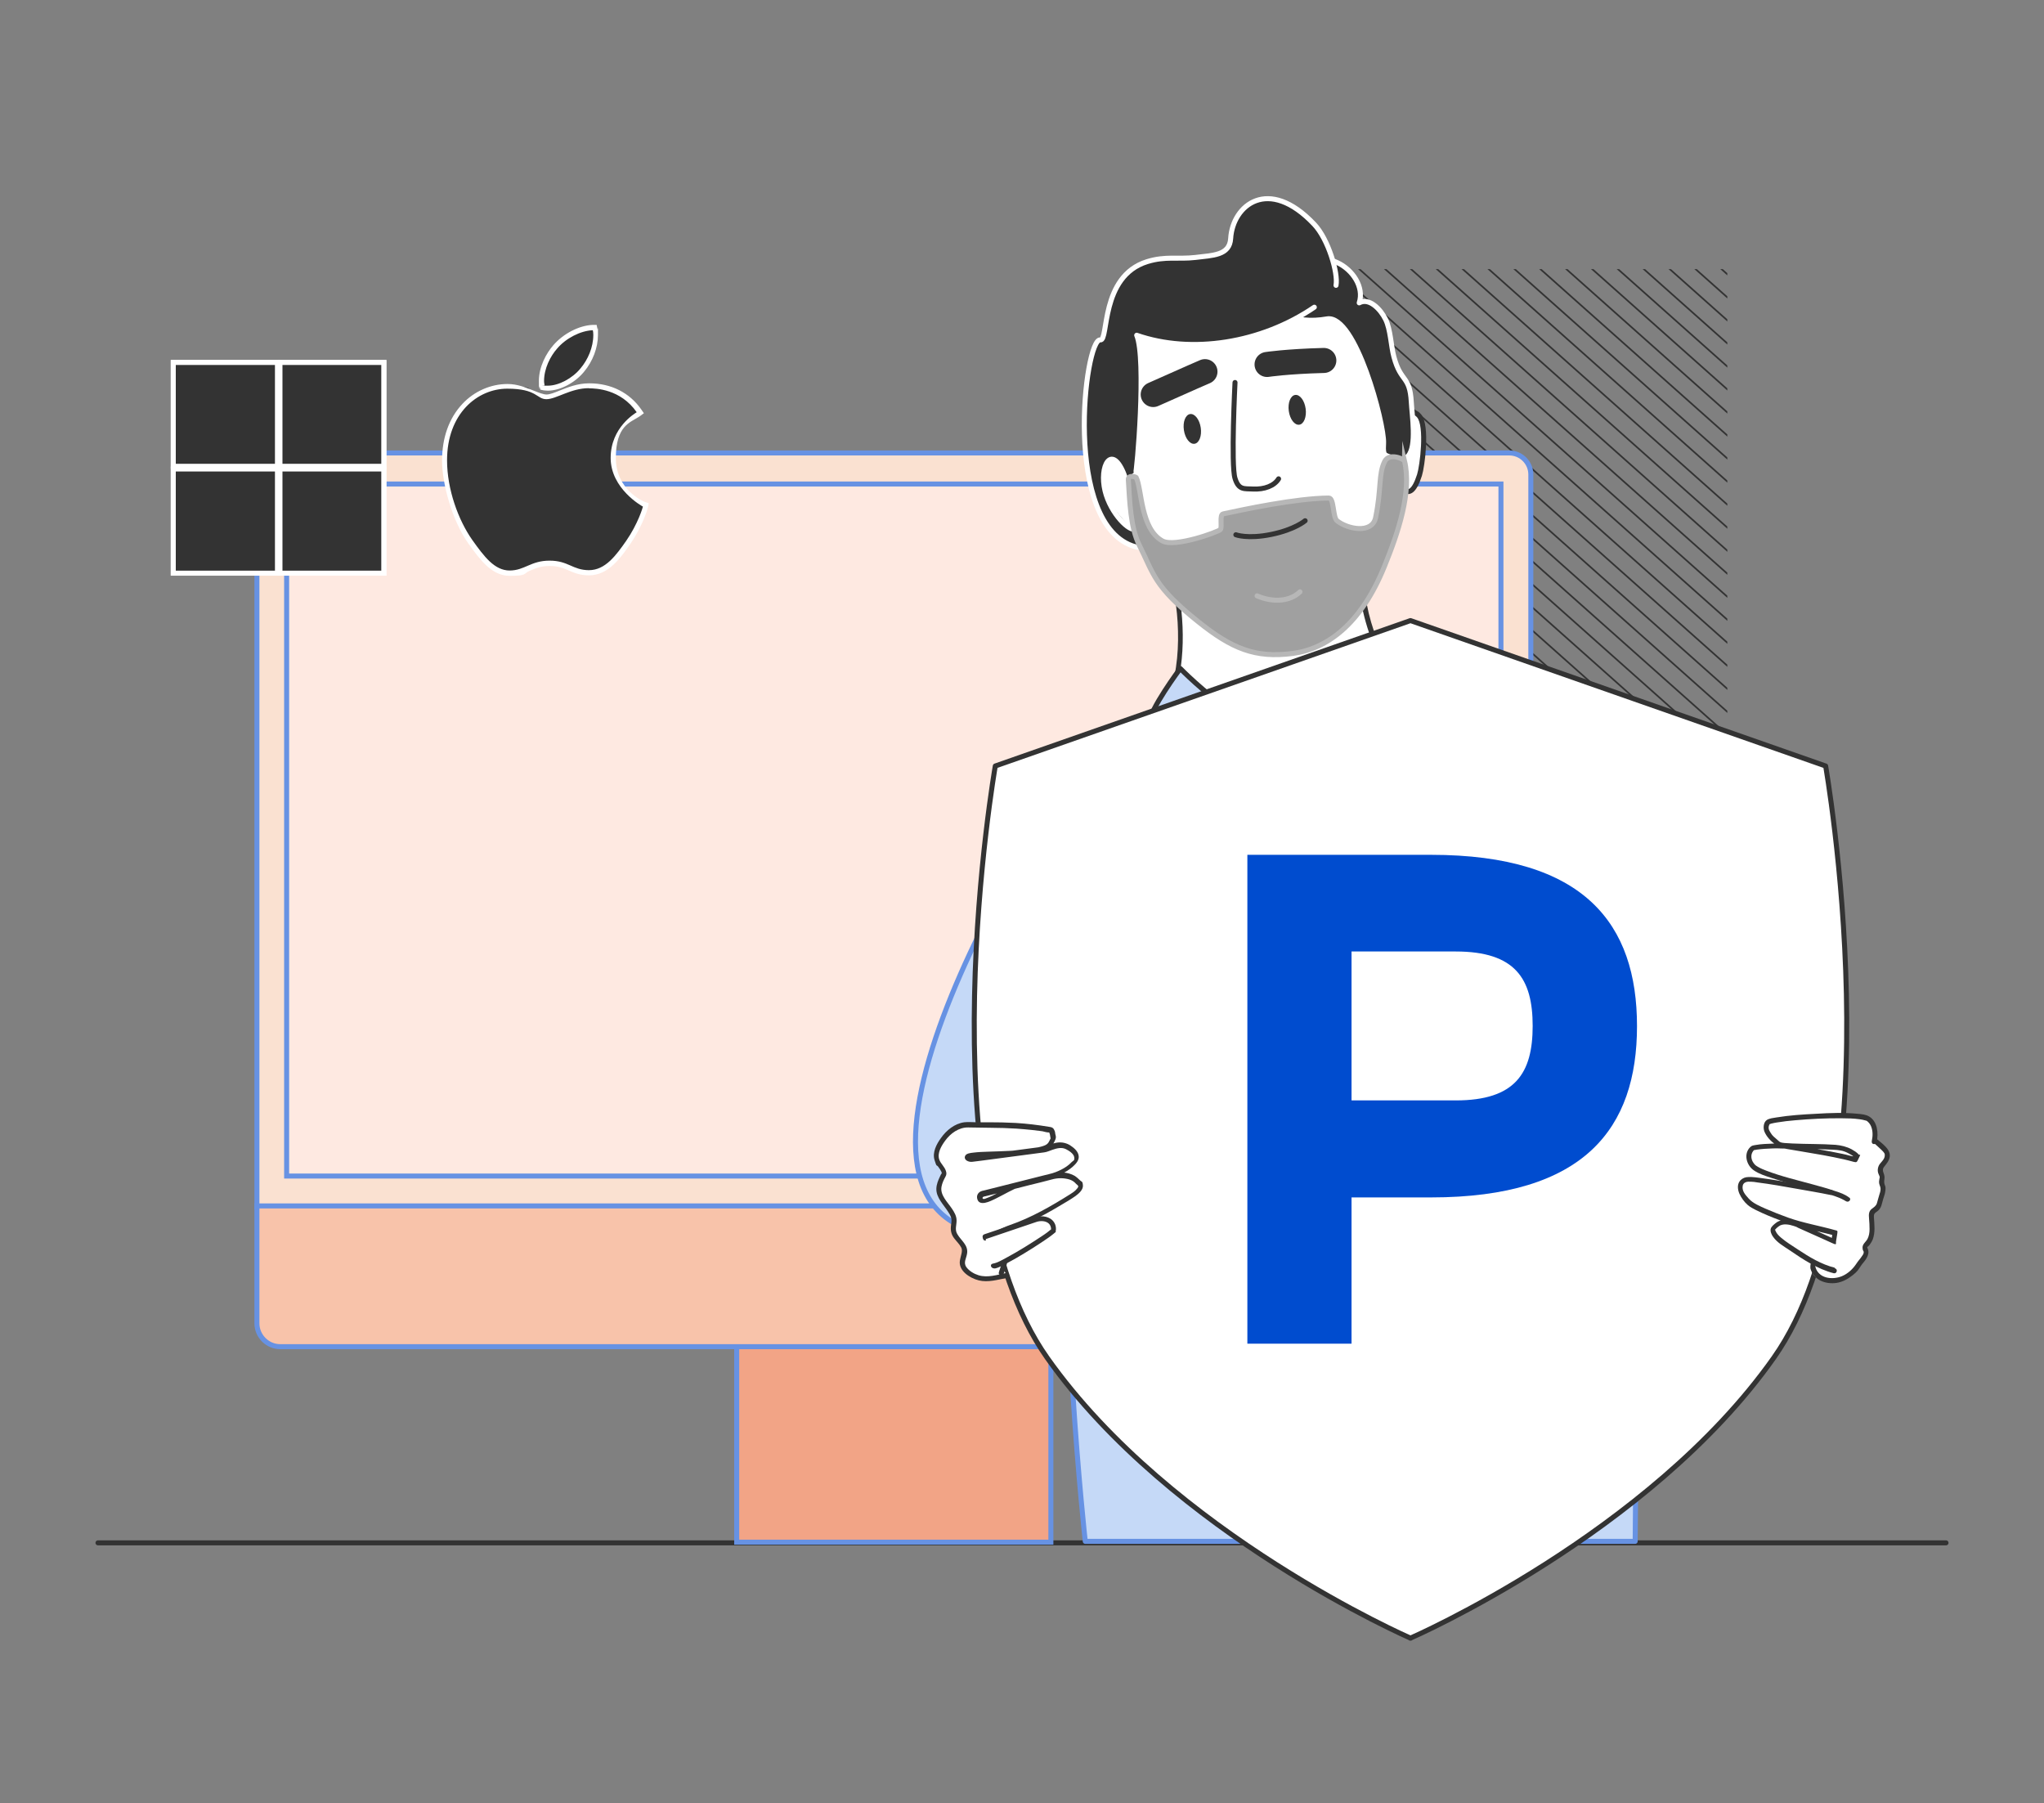 <?xml version="1.0" encoding="UTF-8"?>
<svg id="Layer_1" xmlns="http://www.w3.org/2000/svg" xmlns:xlink="http://www.w3.org/1999/xlink" version="1.1" viewBox="0 0 1224.4 1080">
  <rect x="0" y="0" width="1224.4" height="1080" fill="#808080" stroke="none"/>
  <!-- Generator: Adobe Illustrator 29.6.1, SVG Export Plug-In . SVG Version: 2.1.1 Build 9)  -->
  <defs>
    <style>
      .st0, .st1, .st2, .st3, .st4, .st5 {
        fill: none;
      }

      .st1 {
        stroke: #4d4d4d;
      }

      .st1, .st6, .st7, .st8, .st9, .st10, .st2, .st11, .st12, .st13, .st14, .st5, .st15, .st16, .st17 {
        stroke-width: 3px;
      }

      .st1, .st8, .st10, .st2, .st3, .st12, .st14, .st5, .st16, .st17 {
        stroke-linecap: round;
        stroke-linejoin: round;
      }

      .st6, .st7, .st9, .st4, .st11, .st13, .st15 {
        stroke-miterlimit: 10;
      }

      .st6, .st10, .st2, .st3, .st4, .st12, .st14, .st16 {
        stroke: #333;
      }

      .st6, .st18, .st16 {
        fill: #fff;
      }

      .st7 {
        fill: #f2a486;
      }

      .st7, .st9, .st11, .st13, .st17 {
        stroke: #6792e3;
      }

      .st8 {
        stroke: #fff;
      }

      .st8, .st19 {
        fill: #333;
      }

      .st9 {
        fill: #fee9e1;
      }

      .st10 {
        fill: #004ed8;
      }

      .st3 {
        stroke-width: 15px;
      }

      .st11 {
        fill: #f8c3aa;
      }

      .st12, .st17 {
        fill: #c5d9f7;
      }

      .st13 {
        fill: #fae1d1;
      }

      .st14 {
        fill: #cbd9f3;
      }

      .st5, .st15 {
        stroke: #b7b7b7;
      }

      .st20 {
        fill: #004ccf;
      }

      .st15 {
        fill: #a0a0a0;
      }

      .st21 {
        clip-path: url(#clippath);
      }
    </style>
    <clipPath id="clippath">
      <rect class="st0" x="572.5" y="344.9" width="646" height="278.5" transform="translate(1379.6 -411.3) rotate(90)"/>
    </clipPath>
  </defs>
  <line class="st12" x1="1165.7" y1="924.1" x2="58.7" y2="924.1"/>
  <g class="st21">
    <g>
      <line class="st4" x1="123" y1="-785.2" x2="2674.5" y2="1486.1"/>
      <line class="st4" x1="129.8" y1="-765.4" x2="2681.2" y2="1505.9"/>
      <line class="st4" x1="136.5" y1="-745.6" x2="2688" y2="1525.7"/>
      <line class="st4" x1="143.2" y1="-725.8" x2="2694.7" y2="1545.5"/>
      <line class="st4" x1="150" y1="-706" x2="2701.5" y2="1565.3"/>
      <line class="st4" x1="156.7" y1="-686.3" x2="2708.2" y2="1585.1"/>
      <line class="st4" x1="163.5" y1="-666.5" x2="2714.9" y2="1604.9"/>
      <line class="st4" x1="170.2" y1="-646.7" x2="2721.7" y2="1624.7"/>
      <line class="st4" x1="176.9" y1="-626.9" x2="2728.4" y2="1644.4"/>
      <line class="st4" x1="183.7" y1="-607.1" x2="2735.1" y2="1664.2"/>
      <line class="st4" x1="190.4" y1="-587.3" x2="2741.9" y2="1684"/>
      <line class="st4" x1="197.1" y1="-567.5" x2="2748.6" y2="1703.8"/>
      <line class="st4" x1="203.9" y1="-547.7" x2="2755.3" y2="1723.6"/>
      <line class="st4" x1="210.6" y1="-527.9" x2="2762.1" y2="1743.4"/>
      <line class="st4" x1="217.3" y1="-508.1" x2="2768.8" y2="1763.2"/>
      <line class="st4" x1="224.1" y1="-488.4" x2="2775.5" y2="1783"/>
      <line class="st4" x1="230.8" y1="-468.6" x2="2782.3" y2="1802.8"/>
      <line class="st4" x1="237.5" y1="-448.8" x2="2789" y2="1822.5"/>
      <line class="st4" x1="244.3" y1="-429" x2="2795.7" y2="1842.3"/>
      <line class="st4" x1="251" y1="-409.2" x2="2802.5" y2="1862.1"/>
      <line class="st4" x1="257.7" y1="-389.4" x2="2809.2" y2="1881.9"/>
      <line class="st4" x1="264.5" y1="-369.6" x2="2816" y2="1901.7"/>
      <line class="st4" x1="271.2" y1="-349.8" x2="2822.7" y2="1921.5"/>
      <line class="st4" x1="278" y1="-330" x2="2829.4" y2="1941.3"/>
      <line class="st4" x1="284.7" y1="-310.2" x2="2836.2" y2="1961.1"/>
      <line class="st4" x1="291.4" y1="-290.5" x2="2842.9" y2="1980.9"/>
      <line class="st4" x1="298.2" y1="-270.7" x2="2849.6" y2="2000.7"/>
      <line class="st4" x1="304.9" y1="-250.9" x2="2856.4" y2="2020.4"/>
      <line class="st4" x1="311.6" y1="-231.1" x2="2863.1" y2="2040.2"/>
      <line class="st4" x1="318.4" y1="-211.3" x2="2869.8" y2="2060"/>
      <line class="st4" x1="325.1" y1="-191.5" x2="2876.6" y2="2079.8"/>
      <line class="st4" x1="331.8" y1="-171.7" x2="2883.3" y2="2099.6"/>
      <line class="st4" x1="338.6" y1="-151.9" x2="2890" y2="2119.4"/>
      <line class="st4" x1="345.3" y1="-132.1" x2="2896.8" y2="2139.2"/>
      <line class="st4" x1="352" y1="-112.4" x2="2903.5" y2="2159"/>
      <line class="st4" x1="358.8" y1="-92.6" x2="2910.2" y2="2178.8"/>
      <line class="st4" x1="365.5" y1="-72.8" x2="2917" y2="2198.6"/>
      <line class="st4" x1="372.2" y1="-53" x2="2923.7" y2="2218.3"/>
      <line class="st4" x1="379" y1="-33.2" x2="2930.5" y2="2238.1"/>
      <line class="st4" x1="385.7" y1="-13.4" x2="2937.2" y2="2257.9"/>
      <line class="st4" x1="392.5" y1="6.4" x2="2943.9" y2="2277.7"/>
      <line class="st4" x1="399.2" y1="26.2" x2="2950.7" y2="2297.5"/>
      <line class="st4" x1="405.9" y1="46" x2="2957.4" y2="2317.3"/>
      <line class="st4" x1="412.7" y1="65.8" x2="2964.1" y2="2337.1"/>
      <line class="st4" x1="419.4" y1="85.5" x2="2970.9" y2="2356.9"/>
      <line class="st4" x1="426.1" y1="105.3" x2="2977.6" y2="2376.7"/>
      <line class="st4" x1="432.9" y1="125.1" x2="2984.3" y2="2396.4"/>
      <line class="st4" x1="439.6" y1="144.9" x2="2991.1" y2="2416.2"/>
      <line class="st4" x1="446.3" y1="164.7" x2="2997.8" y2="2436"/>
      <line class="st4" x1="453.1" y1="184.5" x2="3004.5" y2="2455.8"/>
      <line class="st4" x1="459.8" y1="204.3" x2="3011.3" y2="2475.6"/>
      <line class="st4" x1="466.5" y1="224.1" x2="3018" y2="2495.4"/>
      <line class="st4" x1="473.3" y1="243.9" x2="3024.7" y2="2515.2"/>
      <line class="st4" x1="480" y1="263.7" x2="3031.5" y2="2535"/>
      <line class="st4" x1="486.7" y1="283.4" x2="3038.2" y2="2554.8"/>
      <line class="st4" x1="493.5" y1="303.2" x2="3045" y2="2574.6"/>
      <line class="st4" x1="500.2" y1="323" x2="3051.7" y2="2594.3"/>
      <line class="st4" x1="-359.9" y1="-414.9" x2="2191.6" y2="1856.4"/>
      <line class="st4" x1="-353.1" y1="-395.1" x2="2198.3" y2="1876.2"/>
      <line class="st4" x1="-346.4" y1="-375.3" x2="2205.1" y2="1896"/>
      <line class="st4" x1="-339.7" y1="-355.5" x2="2211.8" y2="1915.8"/>
      <line class="st4" x1="-332.9" y1="-335.7" x2="2218.5" y2="1935.6"/>
      <line class="st4" x1="-326.2" y1="-316" x2="2225.3" y2="1955.4"/>
      <line class="st4" x1="-319.5" y1="-296.2" x2="2232" y2="1975.2"/>
      <line class="st4" x1="-312.7" y1="-276.4" x2="2238.7" y2="1994.9"/>
      <line class="st4" x1="-306" y1="-256.6" x2="2245.5" y2="2014.7"/>
      <line class="st4" x1="-299.3" y1="-236.8" x2="2252.2" y2="2034.5"/>
      <line class="st4" x1="-292.5" y1="-217" x2="2258.9" y2="2054.3"/>
      <line class="st4" x1="-285.8" y1="-197.2" x2="2265.7" y2="2074.1"/>
      <line class="st4" x1="-279.1" y1="-177.4" x2="2272.4" y2="2093.9"/>
      <line class="st4" x1="-272.3" y1="-157.6" x2="2279.2" y2="2113.7"/>
      <line class="st4" x1="-265.6" y1="-137.8" x2="2285.9" y2="2133.5"/>
      <line class="st4" x1="-258.8" y1="-118.1" x2="2292.6" y2="2153.3"/>
      <line class="st4" x1="-252.1" y1="-98.3" x2="2299.4" y2="2173.1"/>
      <line class="st4" x1="-245.4" y1="-78.5" x2="2306.1" y2="2192.8"/>
      <line class="st4" x1="-238.6" y1="-58.7" x2="2312.8" y2="2212.6"/>
      <line class="st4" x1="-231.9" y1="-38.9" x2="2319.6" y2="2232.4"/>
      <line class="st4" x1="-225.2" y1="-19.1" x2="2326.3" y2="2252.2"/>
      <line class="st4" x1="-218.4" y1=".7" x2="2333" y2="2272"/>
      <line class="st4" x1="-211.7" y1="20.5" x2="2339.8" y2="2291.8"/>
      <line class="st4" x1="-205" y1="40.3" x2="2346.5" y2="2311.6"/>
      <line class="st4" x1="-198.2" y1="60" x2="2353.2" y2="2331.4"/>
      <line class="st4" x1="-191.5" y1="79.8" x2="2360" y2="2351.2"/>
      <line class="st4" x1="-184.8" y1="99.6" x2="2366.7" y2="2371"/>
      <line class="st4" x1="-178" y1="119.4" x2="2373.4" y2="2390.7"/>
      <line class="st4" x1="-171.3" y1="139.2" x2="2380.2" y2="2410.5"/>
      <line class="st4" x1="-164.6" y1="159" x2="2386.9" y2="2430.3"/>
      <line class="st4" x1="-157.8" y1="178.8" x2="2393.7" y2="2450.1"/>
      <line class="st4" x1="-151.1" y1="198.6" x2="2400.4" y2="2469.9"/>
      <line class="st4" x1="-144.3" y1="218.4" x2="2407.1" y2="2489.7"/>
      <line class="st4" x1="-137.6" y1="238.2" x2="2413.9" y2="2509.5"/>
      <line class="st4" x1="-130.9" y1="257.9" x2="2420.6" y2="2529.3"/>
      <line class="st4" x1="-124.1" y1="277.7" x2="2427.3" y2="2549.1"/>
      <line class="st4" x1="-117.4" y1="297.5" x2="2434.1" y2="2568.8"/>
      <line class="st4" x1="-110.7" y1="317.3" x2="2440.8" y2="2588.6"/>
      <line class="st4" x1="-103.9" y1="337.1" x2="2447.5" y2="2608.4"/>
      <line class="st4" x1="-97.2" y1="356.9" x2="2454.3" y2="2628.2"/>
      <line class="st4" x1="-90.5" y1="376.7" x2="2461" y2="2648"/>
      <line class="st4" x1="-83.7" y1="396.5" x2="2467.7" y2="2667.8"/>
      <line class="st4" x1="-77" y1="416.3" x2="2474.5" y2="2687.6"/>
      <line class="st4" x1="-70.3" y1="436.1" x2="2481.2" y2="2707.4"/>
      <line class="st4" x1="-63.5" y1="455.8" x2="2487.9" y2="2727.2"/>
      <line class="st4" x1="-56.8" y1="475.6" x2="2494.7" y2="2747"/>
      <line class="st4" x1="-50.1" y1="495.4" x2="2501.4" y2="2766.7"/>
      <line class="st4" x1="-43.3" y1="515.2" x2="2508.2" y2="2786.5"/>
      <line class="st4" x1="-36.6" y1="535" x2="2514.9" y2="2806.3"/>
      <line class="st4" x1="-29.8" y1="554.8" x2="2521.6" y2="2826.1"/>
      <line class="st4" x1="-23.1" y1="574.6" x2="2528.4" y2="2845.9"/>
      <line class="st4" x1="-16.4" y1="594.4" x2="2535.1" y2="2865.7"/>
      <line class="st4" x1="-9.6" y1="614.2" x2="2541.8" y2="2885.5"/>
      <line class="st4" x1="-2.9" y1="633.9" x2="2548.6" y2="2905.3"/>
      <line class="st4" x1="3.8" y1="653.7" x2="2555.3" y2="2925.1"/>
      <line class="st4" x1="10.6" y1="673.5" x2="2562" y2="2944.9"/>
      <line class="st4" x1="17.3" y1="693.3" x2="2568.8" y2="2964.6"/>
      <line class="st4" x1="507" y1="342.8" x2="3058.4" y2="2614.1"/>
    </g>
  </g>
  <g>
    <g>
      <path class="st13" d="M166.7,271.3h737.4c7.1,0,12.9,5.8,12.9,12.9v438.7H153.9v-438.7c0-7.1,5.8-12.9,12.9-12.9Z"/>
      <rect class="st7" x="441.3" y="796.7" width="188.2" height="127"/>
      <rect class="st9" x="171.7" y="289.9" width="727.4" height="414.5"/>
      <path class="st11" d="M154,722.3h763v70.3c0,7.7-6.3,14-14,14H167.9c-7.7,0-14-6.3-14-14v-70.3h0Z"/>
    </g>
    <g>
      <path class="st19" d="M305.3,343.3c-10.1,0-17-9.6-23.6-18.9-9.3-13.3-15.3-32.3-15.3-48.6,0-29.1,18.9-44.4,37.6-44.4s10.6,2,15,3.8c3.3,1.3,6.1,2.5,8.5,2.5s5.1-1.1,8.5-2.5c4.6-1.8,10.4-4.1,16.9-4.1,12.5,0,23.1,5.3,29.8,14.9l.8,1.2-1.1.9c0,0-.2.2-.5.3-5.4,3.6-14.6,11.7-14.6,26,0,20.5,18.1,27.7,18.3,27.7l1.2.4-.2,1.3c0,0-2.8,10.3-10.1,21-5.7,8.2-12.8,18.4-23.6,18.4s-8.3-1.4-11.5-2.8c-3.4-1.5-6.6-2.9-12.1-2.9s-9.3,1.6-12.8,3.1c-3.2,1.4-6.5,2.8-11.1,2.8ZM328.2,232.5c-1,0-1.9-.1-2.2-.2l-1-.2-.2-.9c0-.4-.3-1.6-.3-3,0-8.2,4.3-15.9,8.3-20.5,5.6-6.4,14.7-11.1,22.3-11.4h1.2s.3,1.2.3,1.2c.3,1.1.3,2.4.3,3.2,0,7.2-3,15.1-8,21-5,6.3-13.7,10.8-20.7,10.8Z"/>
      <path class="st18" d="M355.1,197.7c.2.8.3,1.9.3,2.9,0,7.4-3.2,14.8-7.7,20.1-4.8,5.9-13,10.3-19.5,10.3s-1.5-.1-2-.2c0-.4-.3-1.5-.3-2.6,0-7.5,3.8-14.9,7.9-19.5,5.2-6.1,13.9-10.6,21.2-10.9M352.8,232.6c4.1,0,18.9.4,28.6,14.3-.8.6-15.6,9-15.6,27.4s18.8,28.9,19.3,29.1c0,.5-3,10.4-9.9,20.4-6.2,8.9-12.6,17.7-22.4,17.7s-12.3-5.7-23.6-5.7-14.9,5.9-23.9,5.9-15.2-8.2-22.4-18.3c-8.3-11.8-15.1-30.2-15.1-47.7,0-28,18.2-42.9,36.1-42.9s17.5,6.3,23.4,6.3,14.6-6.6,25.4-6.6M357.4,194.6h-2.5c-8.1.4-17.4,5.2-23.4,12.1-4.2,4.8-8.7,12.9-8.7,21.5s.2,2.8.4,3.3l.5,1.9,1.9.4c.4,0,1.4.2,2.5.2,7.4,0,16.4-4.7,21.8-11.4,5.2-6.2,8.3-14.4,8.3-22s0-2.3-.3-3.6l-.5-2.4h0ZM352.8,229.6c-6.8,0-12.7,2.4-17.5,4.3-3.2,1.3-6,2.4-7.9,2.4s-4.9-1.2-7.9-2.4c-4.5-1.8-9.6-3.9-15.5-3.9-10,0-19.9,4.3-27,11.9-8,8.5-12.2,20.2-12.2,34s6.1,36,15.6,49.4c6.9,9.6,14,19.6,24.9,19.6s8.3-1.5,11.7-2.9c3.5-1.5,6.9-3,12.2-3s8.3,1.3,11.5,2.7c3.3,1.4,6.7,2.9,12.1,2.9,11.7,0,19-10.5,24.9-19,7-10.2,10.2-20.5,10.4-21.6l.5-2.6-2.4-.8c-.7-.3-17.3-7-17.3-26.3s8.7-21.3,13.9-24.7c.3-.2.5-.3.6-.4l2.3-1.7-1.6-2.3c-7-10-18-15.6-31-15.6h0Z"/>
    </g>
    <g>
      <g>
        <path class="st19" d="M167.7,343.3v-62.4h62.2v62.4h-62.2ZM103.8,343.3v-62.4h62.4v62.4h-62.4ZM167.7,279.3v-62.2h62.2v62.2h-62.2ZM103.8,279.3v-62.2h62.4v62.2h-62.4Z"/>
        <path class="st18" d="M228.4,218.6v59.2h-59.2v-59.2h59.2M164.7,218.6v59.2h-59.4v-59.2h59.4M228.4,282.4v59.4h-59.2v-59.4h59.2M164.7,282.4v59.4h-59.4v-59.4h59.4M231.4,215.6H102.3v129.2h129.2v-129.2h0Z"/>
      </g>
      <g>
        <rect class="st19" x="103.8" y="280.9" width="62.4" height="62.4"/>
        <path class="st18" d="M164.7,282.4v59.4h-59.4v-59.4h59.4M167.7,279.4h-65.4v65.4h65.4v-65.4h0Z"/>
      </g>
      <g>
        <rect class="st19" x="103.8" y="217.1" width="62.4" height="62.2"/>
        <path class="st18" d="M164.7,218.6v59.2h-59.4v-59.2h59.4M167.7,215.6h-65.4v65.2h65.4v-65.2h0Z"/>
      </g>
      <g>
        <rect class="st19" x="167.7" y="280.9" width="62.2" height="62.4"/>
        <path class="st18" d="M228.4,282.4v59.4h-59.2v-59.4h59.2M231.4,279.4h-65.2v65.4h65.2v-65.4h0Z"/>
      </g>
      <g>
        <rect class="st19" x="167.7" y="217.1" width="62.2" height="62.2"/>
        <path class="st18" d="M228.4,218.6v59.2h-59.2v-59.2h59.2M231.4,215.6h-65.2v65.2h65.2v-65.2h0Z"/>
      </g>
    </g>
  </g>
  <g>
    <g>
      <path class="st18" d="M660.9,486.5l31.9-55c16.4-17,16-55.3,11.8-76.7l111.7-15c-3.8,21.1,10.3,59.4,25,75.6l16.7,87.2-155.5,71-41.7-87.1Z"/>
      <path class="st19" d="M814.6,341.6c-.9,7.1-.6,19.3,5.6,37.7,5.1,15,12.4,28.7,19.7,36.9l16.4,85.6-153.1,69.9-40.7-85.1,31.4-54.2c9.5-10,12.9-26,14-37.8,1.2-12.3.6-26.4-1.6-38.5l108.1-14.5M818.3,338l-115.4,15.5c4.8,22.5,4.8,60.6-11.3,77l-32.4,55.9,42.7,89.2,157.9-72.1-17-88.8c-14.6-15.8-29.8-55.8-24.4-76.7h0Z"/>
    </g>
    <path class="st6" d="M837.2,287.2s-9.4,88.1-63.7,98.4c-61.5,11.6-89.1-60.3-89.1-60.3,0,0-29.8-26.3-30.5-47.5-.6-18.2,17.4-60.4,19.9-69.9,6.2-23.7,79.1-22.2,71.6-23.9l52.1-1.4s33.1,8.3,42.3,70.5c0,0,5.3-10.1,10.3-4,5,6.1,1.9,30.2.2,35.5-6.5,20.4-13,2.7-13,2.7Z"/>
    <ellipse class="st19" cx="714.3" cy="256.5" rx="5.1" ry="9" transform="translate(-30.4 110.1) rotate(-8.6)"/>
    <ellipse class="st19" cx="777.1" cy="245" rx="5.1" ry="9" transform="translate(-26.1 108.2) rotate(-7.8)"/>
    <path class="st3" d="M793,215.9c-22.4.6-34,2.4-34,2.4"/>
    <g>
      <path class="st8" d="M753.6,178.8c3,9.6,5.2,6.7,14.7,9.8,9.5,3.2,16.7,4.1,26.6,2.4,17.2-2.9,34.4,63,33.9,74.3,0,2.2-.4,4.4.4,6.4.7,2,9.9,3.7,12,3.1.9-.3,1.6-1,2.3-1.7,5.3-5.8,2.3-24.5,1.9-32.3-.9-16.2-6.2-11.4-10.4-27-1.8-6.6-2-16.4-5-22.5s-9.8-13.2-15.8-9.9c3.1-9.5-4-19.9-13.1-24.1-9.1-4.1-16.6-3.5-26.5-2.7-6.3.5-13.9-.7-19.2,2.6-5.3,3.4-9,10.3-6.7,16.1"/>
      <path class="st8" d="M800.3,170.9c1.4-7.2-4.6-27.7-13.1-36.6-27.4-29-48.8-11.4-50,8.5-.6,10.3-10.8,10.1-21.1,11.4-10.3,1.2-17.9-.9-28.9,2.5-28.4,8.8-22.9,47.6-28.1,46.9-9.3-1.3-23,111.6,21,123.9,10,2.8-.5-10.5-.5-10.5-4.3.7-16-11.6-18.2-25.7-2.3-14.6,5.7-25.6,12.9-4.6,1.9,5.6,1.3,1.4,5.8-2.5,1-.9,6.7-69.1.8-83.4,32.8,11.4,74.6,4.9,106.4-16.8"/>
    </g>
    <path class="st16" d="M739.8,229.1s-2.5,49.5,0,57.4c2.2,7.2,5.6,6.1,10.6,6.4,7.1.4,13-2,15.5-6.1"/>
    <path class="st15" d="M841.3,276.1c-.3-1.2-9.1-5.1-11.8.2-3.9,7.7-1.9,16.5-5.5,33.8-2.1,9.8-16.8,6.9-23.1,1.8-2.6-2.1-1.7-13.6-4.9-13.6-19.6.1-51.7,7-63.3,9.5-2.4.5-.4,8-1.7,9.4s-27.2,10.9-34.7,6.8c-13.2-7.3-12.2-30.9-15.7-38-.1-.3-4.9-1.9-4.7,1.4.8,12.7,1.3,28.7,6.5,39,8.8,17.5,8.6,24.6,35.4,46,20.1,16.1,34.1,21.9,56.5,19,20.5-2.7,40.9-17.5,54.9-51.9,8.4-20.6,16.6-44.8,12.1-63.6Z"/>
    <path class="st2" d="M740.3,320.3s7,2.7,21.2-.2c14.2-2.9,20.3-8.2,20.3-8.2"/>
    <path class="st5" d="M753,356.9c9.5,4.1,19.7,3.4,25.7-2.4"/>
    <path class="st3" d="M690.8,236.3c21.7-9.7,31-13.7,31-13.7"/>
  </g>
  <path class="st17" d="M975.9,535.7c2.1,30.1-11.4,117.9,0,190,10.6,66.8,4.4,70.4,3.6,197.5h-329.4s-16.8-151.5-9.8-265.9c3.8-62,16.5-139.5,16.5-139.5"/>
  <path class="st17" d="M664.4,730.6c-205.4,59.5-87.6-169-27.7-258,29.8-44.4,72.2-50.5,89-45.5,16.8,5,54.1,51.8,66,64.7,0,0,14.3-28,16.4-43.6,1.1-8.1,92.7-23.8,100.8-22.9,20.3,2.2,59.8,10.3,85.2,25.2,0,0,70.6,115.1,73.1,174.9,2.4,59.8,15.9,128-51.9,176.1-29,20.6-64.7,30.1-100.1,34.2-18.9,2.2-38.8,2.6-56.3-4.8-8.1-3.4-16.1-9.2-17.8-17.8-.8-4,0-8.2.9-12.1,11.8-52.1,55.6-95.5,107.8-106.8"/>
  <path class="st1" d="M768.7,416.3"/>
  <path class="st12" d="M688.6,432.9c.3,6.9,72.5,65.9,78,61.8,1.8-1.3,8.5-43.6,7.8-44.9-4.6-8.1-21.8-14.2-37.7-24.6-15.5-10.2-29.7-24.8-29.7-24.8,0,0-18.8,25.2-18.4,32.6Z"/>
  <path class="st12" d="M838.4,408.9c9.8,0,25.3,17,30.7,24.4l-36.3,60.1c-7.3-13.3-27-42.4-27-42.4,0,0,35.8-37.5,31.3-41.8"/>
  <path class="st1" d="M686.7,306.8"/>
  <path class="st14" d="M683.3,532.9"/>
  <g>
    <path class="st10" d="M708.2,638.7c-3.2-14.6-7-28.2-12-42.4-2.9,1.4-9.5,2.7-12.4,4.1-.6.3,8.4,30.3,11.2,42.6"/>
    <path class="st10" d="M683.1,606.8l17.1-5.3s-8-27.5-10.5-35.5c-.4-1.2-.8-2.4-1.6-3.3-2.3-2.4-10.6-.9-12.3,2s7.4,42.1,7.4,42.1Z"/>
    <path class="st2" d="M679.5,561.9c1.4-1.9,10.3-1.6,12.1-.1s2.7,3.8,3.5,6c4,10.9,8.1,21.8,12.1,32.7"/>
    <path class="st12" d="M776.9,624c0,26.5-3.6,64.8-6,89.6-9.5,6.9-40.6,19.9-40.6,19.9l-43.8-17.6s-4-69.9-5.1-91.9c4.4,0,22.8-.2,95.5,0Z"/>
  </g>
  <path class="st2" d="M792,481s5.6,166.6,3.2,218.6c-2.4,52-2.4,223.7-2.4,223.7"/>
  <g>
    <g>
      <path class="st16" d="M845,981.2s-143-62.2-217.7-167.9c-74.6-105.7-31.1-354.5-31.1-354.5l248.7-87.1,248.7,87.1c-.4-2.1,43.9,248.2-31.1,354.5-74.6,105.7-217.7,167.9-217.7,167.9Z"/>
      <path class="st20" d="M809.6,804.8h-62.4v-292.8h110c92.2,0,123.4,41.6,123.4,102.6s-31.2,102.6-123.4,102.6h-47.6v87.7ZM872,659.1c35.7,0,46.1-16.3,46.1-44.6s-10.4-44.6-46.1-44.6h-62.4v89.2h62.4Z"/>
    </g>
    <g>
      <g>
        <path class="st18" d="M1042.5,709.6c.8-3.5,4.7-3.5,4.7-3.5,3.6-.7,17.6.5,21.1,1.2l.8-.4c-7.4-1.7-15.1-4.3-19-8.4-5.1-5.4-1.2-11,.4-11.2,5.3-.9,14.1-1.3,19.4-.8,0,0,12.9,0,5.2-.1-4.4-.1-9.3-.4-12.5-3.4-3.4-3.1-6.6-7-3.8-10.7,2.1-2.8,53.5-6.3,60-2.2,4.1,2.6,4.8,8.7,3.8,13.5l-.7.6,1.6-.7c5.8,5.4,9.8,7.5,4.8,13.5-.9,1-1.9,2.1-2.1,3.4-.1,1,.3,2.1.8,3,1.2,2.2-.7,4.2.5,6.5,1.1,2.3.1,4.9-.7,7.3-1.3,3.9-.6,5.5-4,7.8-.6.4-1.3.9-1.6,1.6-.3.6-.3,1.4-.2,2.1.3,5.7,1.3,12.2-2.5,16.4-.5.6-1.2,1.1-1.3,1.9-.1.7.2,1.4.5,2.1,1.1,2.9-3,6.3-4.6,9-1.6,2.7.2-.1-2.1,1.9-10.4,9.3-20.9,9.2-25.1,2.9l3.8-5.4c-7.4-3.5-14.7-8.6-21-13-2.4-1.6-4.8-3.5-6.1-6.1s-.4-2.8,1.7-4.8c2.8-2.6,8.3-1.8,11.9-.4l.5-.5c-.5-.2-.9-.3-1.4-.5-5-1.5-23.8-8.5-27.6-12.1-2.5-2.4-5.9-7-5.2-10.4Z"/>
        <g>
          <g>
            <path class="st18" d="M1085.8,759c2.1,9.4,14,9.8,20.5,5.4,2.6-1.7,5-3.8,6.6-6.5,1.6-2.7,5.7-6,4.6-9-.3-.7-.6-1.4-.5-2.1.1-.8.8-1.3,1.3-1.9,3.9-4.2,2.8-10.7,2.5-16.4,0-.7,0-1.4.2-2.1.3-.7,1-1.2,1.6-1.6,3.4-2.2,2.7-3.9,4-7.8.8-2.4,1.8-5,.7-7.3-1.1-2.3.7-4.3-.5-6.5-.5-.9-.9-1.9-.8-3,.2-1.3,1.2-2.4,2.1-3.4,5-6.1,1-8.2-4.8-13.5"/>
            <path class="st19" d="M1084.4,759.4c1.7,7.2,9,10,15.8,9,3.6-.6,6.7-2.3,9.6-4.6s3.4-3.3,4.7-5.3,2.6-3.1,3.6-4.9,1.5-3.5.8-5.4-.4-1.1.2-1.7.8-.8,1.1-1.3c.7-.9,1.2-1.8,1.6-2.8,1.6-4.2,1-9,.7-13.4,0-1.3,0-2,1.1-2.8s1.7-1.2,2.3-2c1-1.3,1.3-2.8,1.7-4.3.5-2.3,1.6-4.5,1.8-6.8s0-2.3-.4-3.4-.4-2.1-.2-3.4,0-2.4-.5-3.7-.7-2.4.3-3.7c1.5-1.9,3.1-3.7,3.4-6.2.5-4.5-4.6-7.7-7.5-10.3s-3.5.8-2.1,2.1,3.3,2.9,4.8,4.4,2,2.1,1.8,3.5c-.2,1.9-1.8,3.3-2.9,4.7s-1.8,3.9-.8,6.1.7,1.7.5,2.9-.3,1.9-.1,2.9.8,1.9.8,3.1c0,1.3-.4,2.5-.8,3.7s-.9,3.3-1.4,4.9c-.5,1.6-1.7,2.3-3,3.3-2,1.5-1.9,3.6-1.7,5.9s.3,4.2.3,6.3-.3,4-1.2,5.8-3,3-3,5.2.7,1.8.7,2.8-.5,1.6-1,2.3c-1,1.6-2.4,3-3.4,4.6-2.1,3.2-5.1,6-8.7,7.5-5.9,2.4-14.2,1.3-15.9-5.8s-3.3-1.1-2.9.8h0Z"/>
          </g>
          <g>
            <path class="st18" d="M1106.7,718.4c-7-5.8-50.3-13.2-56.6-19.8-5.1-5.4-1.2-11,.4-11.2,5.3-.9,14.1-1.3,19.4-.8,0,0,33.7,5.6,37.8,7.1,4.1,1.6,4.4-1.2,4.4-1.2-3.9-3.7-8.7-5.2-14-5.4-7.7-.2-15.3-.4-23-.7-4.4-.1-9.3-.4-12.5-3.4-3.4-3.1-6.6-7-3.8-10.7,2.1-2.8,53.5-6.3,60-2.2,4.1,2.6,4.8,8.7,3.8,13.5"/>
            <path class="st19" d="M1107.7,717.3c-2.4-1.9-5.5-3-8.4-3.9-4.3-1.5-8.7-2.7-13.1-3.9-9.4-2.6-19-4.8-28.1-8.3-1.5-.6-3.1-1.2-4.5-2-1.4-.8-2.2-1.2-3.1-2.5-1.6-2.1-2-5.1-.3-7.3.2-.3.5-.5.7-.6s-.2,0,.2,0,.7-.1,1.1-.2c1.6-.2,3.2-.4,4.8-.5,3.4-.2,6.7-.4,10.1-.2,1.4,0,2.2,0,3.3.3,3,.5,5.9,1,8.9,1.5,8.4,1.4,16.8,2.8,25.2,4.7s7.2,2.8,8.9-.6.5-1.6,0-2.3c-1.1-1.3-2.8-2.3-4.2-3.1-3-1.6-6.3-2.4-9.7-2.7-8.5-.6-17.1-.4-25.7-.8s-7-.5-9.7-2.7-2.7-2.6-3.7-4.1c-1-1.5-1.3-2.9-.5-4.5s.3-.4,0-.2c0,0,.2-.1.4-.2-.4.2,0,0,.1,0s.4-.1.6-.2c1.1-.3,2.3-.5,3.5-.7,3.6-.6,7.2-1,10.8-1.3,9.2-.8,18.5-1.3,27.8-1.2,3.6,0,7.4.1,10.9.6,1,.1,2.3.4,3.4.7s.5.2.3,0c.2.1.4.2.6.3,1.1.8,2,2,2.5,3.2,1.1,2.6,1.1,5.7.5,8.5s2.5,2.7,2.9.8c1.1-5.1.5-12.2-4.6-15.2-2-1.2-4.7-1.4-6.9-1.6-8.2-.8-16.5-.5-24.7,0-8,.4-16,.9-23.9,2.2-1.8.3-4.1.5-5.7,1.5-2.1,1.4-2.3,4.8-1.5,6.9,1.2,3,3.9,6,6.6,7.7s6.1,2.2,9.3,2.4c4,.2,8,.3,12,.4,4.2.1,8.5.2,12.7.4s6.6.5,9.6,2.1,2.9,1.7,4.1,2.9l-.4-1.1c0-.8,0-.3,0-.2.1.1-.2.3,0,0,0,0-.2.3-.2.3s0,0-.2,0c-.9,0-1.8-.3-2.7-.5-1.3-.4-2.7-.7-4.1-1-4.6-1-9.2-1.8-13.8-2.6-4.7-.8-9.3-1.6-14-2.4-2.6-.4-5.2-1-7.8-1.1-3.7-.2-7.4,0-11.1.2-1.8.1-3.5.3-5.2.6s-2.2.3-3.2,1.2c-4.3,4.1-2.3,11,2.1,14,3.2,2.2,7.1,3.4,10.8,4.6,5.2,1.7,10.5,3.2,15.8,4.6,5.3,1.4,10.7,2.9,15.9,4.4,3.8,1.1,7.8,2.2,11.3,4.1s.5.3.8.5.2.2.4.2c.3.2,0,0,.1,0,1.5,1.2,3.6-.9,2.1-2.1h0Z"/>
          </g>
          <g>
            <path class="st18" d="M1098.6,760.7c-10.4-2.5-21.2-10.2-30-16.3-2.4-1.6-4.8-3.5-6.1-6.1s-.4-2.8,1.7-4.8c2.8-2.6,8.3-1.8,11.9-.4l22.2,10,.8-5c-5.8-1.7-18.1-4.3-23.9-6-5-1.5-23.8-8.5-27.6-12.1-2.5-2.4-5.9-7-5.2-10.4.8-3.5,4.7-3.5,4.7-3.5,3.6-.7,45.8,7.1,49.3,7.8"/>
            <path class="st19" d="M1099,759.3c-8-2-15.2-6.4-22-10.9-3.3-2.2-6.8-4.3-9.9-6.9-1.4-1.2-2.8-2.5-3.5-4.2s-.3-.6,0-1c.3-.6,1.3-1.3,1.8-1.7,2.4-2,6.4-1.2,9.1-.3s1.7.7,2.6,1.1c3.8,1.7,7.6,3.4,11.4,5.1s6.1,2.7,9.1,4.1,2,.2,2.2-.9c.3-1.7.5-3.3.8-5s-.2-1.6-1-1.8c-9.5-2.7-19.2-4.3-28.5-7.6-4.5-1.6-9-3.4-13.4-5.3-3.6-1.6-7.5-3.2-10.1-6s-4.1-4.9-3.7-7.6c.1-1,.7-1.8,1.6-2.2s1.2-.3,1.6-.4.8,0,.4,0,0,0,.2,0c.4,0,.8,0,1.2,0,1.2,0,2.4.2,3.6.4,7.9,1,15.8,2.4,23.6,3.8,6.7,1.2,13.5,2.3,20.2,3.7,1.9.4,2.7-2.5.8-2.9-6-1.2-12-2.2-18.1-3.3-8.5-1.5-17-3-25.6-4.1-1.3-.2-2.7-.3-4-.4s-.9,0-1.3,0-.3,0-.5,0c-.3,0-1,0-.3,0-1.7,0-3.4.6-4.7,1.9-2.1,2.2-1.8,5.4-.7,8,1.1,2.5,3,5.1,5.1,6.9,1.4,1.2,3.1,2.1,4.7,2.9,4.6,2.3,9.5,4.3,14.3,6.1s7.7,2.9,11.6,3.9c5.9,1.6,11.8,2.9,17.7,4.4,1.2.3,2.4.6,3.5.9l-1-1.8c-.3,1.7-.5,3.3-.8,5l2.2-.9c-6.9-3.1-13.9-6.3-20.8-9.4-4.3-1.9-10.4-3.6-14.5-.5-1.1.9-2.8,2.1-3.2,3.6s.5,3.6,1.5,4.9c2.4,3.4,6.2,5.5,9.6,7.8,8.2,5.6,16.9,11.4,26.6,13.9,1.9.5,2.7-2.4.8-2.9h0Z"/>
          </g>
        </g>
      </g>
      <g>
        <path class="st18" d="M595.4,758.4c6.1-1.1,35.2-19.7,35.6-21.3.6-2.1-.8-8.4-9.9-6.8,0,0-21.4,7-14.7,4.8,12.6-4.2,25.7-11.8,36.9-18.9,2.1-1.3,4.2-2.9,5-5.3.4-1.1-.9-2.3-3-4.1-3.1-2.8-10.7-3.3-14.7-1.8,0,0-28.3,7.6-16.3,4,9.8-2.9,23-4.6,30-12.1.7-.7,1.4-1.6,1.6-2.5.8-2.9-3.1-6.1-5.9-7.4-4.4-2.1-9.6.8-13.1,1.7,0,0-14.7.3,1-1.3.8,0,1.6-.2,2.1-.8.3-.4.5-.9.6-1.4.6-3.4,1.3-4.3-1.4-6.6s-6-3.4-9.4-4.4c-11.2-3.2-24.2-2-35.7-.7-5.4.6-14.6,2.5-16.7,7.5-1.9,4.6-4.1,6.6-4.7,8.7-.8,2.8,1,5.7,3,7.8,2,2.2,1,3.7,1.3,6.6.5,4.7-4,3.2-3,7.9,1,5.1,7.7,12.6,8.8,17.7.5,2.5-.7,5.2-.2,7.8.8,4.7,6.9,7.5,6.8,12.3,0,2.3-1.6,4.4-1.5,6.7,0,2.9,2.4,5.2,4.9,6.8,7.2,4.7,11.3,1.5,19.7-.2"/>
        <g>
          <g>
            <path class="st18" d="M590.1,741.3c6.6-2.2,8.6-4.2,15.3-6.4,12.6-4.2,25.7-11.8,36.9-18.9,2.1-1.3,4.2-2.9,5-5.3.4-1.1-.9-2.3-3-4.1-3.1-2.8-10.7-3.3-14.7-1.8l-41.1,10.4c-2.6.7-1.9,4.7.8,4.2,5.7-1,15.6-8.2,23.9-10.6,9.8-2.9,23-4.6,30-12.1.7-.7,1.4-1.6,1.6-2.5.8-2.9-3.1-6.1-5.9-7.4-4.3-2.1-9.5.7-13,1.7-.1,0-.2,0-.3,0l-44,5.8c-.8,0-1.5-.2-2-.8-3.2-3.9,32.3-.8,47.1-6.3,2.9-1.1,4.2-5.3,4.2-5.3,0,0-.3-4.9-1.6-5.1-21.7-3.8-36.2-2.6-49-3.1-6.4-.2-12.2,4.2-15.8,9.5-8.6,12.8,1.2,14.5,1.2,20,0,.3-3.9,5.9-3,10.6,1,5.1,7.7,10.7,8.8,15.8.5,2.5-.7,5.2-.2,7.8.8,4.7,6.9,7.5,6.8,12.3,0,2.3-1.6,4.4-1.5,6.7,0,2.9,2.4,5.2,4.9,6.8,7.2,4.7,13.3,2.5,21.7.8"/>
            <path class="st19" d="M590.5,742.7c2.9-1,5.6-2.2,8.3-3.5,2.8-1.4,5.7-2.4,8.6-3.5,6.6-2.3,12.9-5.4,19.1-8.7,3.1-1.7,6.2-3.5,9.2-5.3,2.9-1.7,5.8-3.4,8.5-5.3,1.9-1.4,4.7-3.7,4.5-6.4s-.8-2.1-1.6-2.9-2.1-2-3.3-2.8c-4.1-2.4-10-2.7-14.5-1.3-1.2.4-2.4.6-3.6.9-6.5,1.6-13,3.3-19.4,4.9-5.7,1.4-11.4,2.9-17.1,4.3-.4,0-.8.2-1.2.3-1.8.6-3,2.2-2.7,4.2.9,5.6,8.1,1.8,11,.4,5.3-2.6,10.3-5.7,15.8-7.7,5.2-1.8,10.7-2.8,16-4.3s10.4-3.6,14.5-7.2c1.9-1.7,4.1-4,3.5-6.8-.5-2.6-2.8-4.5-4.9-5.9s-5.1-2.2-8.1-1.7c-2.6.4-5.3,1.8-7.6,2.3-1.2.3-2.4.3-3.6.5-6.6.9-13.2,1.7-19.7,2.6-6.1.8-12.3,1.6-18.4,2.4-.6,0-1.3.2-1.9.2s-.2,0-.3,0c-.7,0-.4-.2-.9-.4.2,0,.3.5.2.9,0,0-.2.4-.2.4-.1.2-.2,0,0,0s-.2,0,.1,0,.5-.1.7-.2c1.2-.3,2.1-.3,3.4-.4,8.4-.7,16.9-.6,25.3-1.3,4.4-.4,8.7-.9,13-1.9,1.8-.4,4-.9,5.5-2s2.8-3.1,3.5-5,0-2.4-.1-3.6-.4-1.8-.8-2.5c-.7-1.2-1.7-1.3-3-1.5-6.6-1.1-13.2-1.9-19.9-2.3-5.4-.3-10.8-.4-16.2-.4s-4.8,0-7.2,0c-2.4,0-4.9-.3-7.4,0-5.8.8-10.7,4.8-14,9.5-2.6,3.6-5.2,8.5-3.8,13.1s1.2,2.7,2.1,3.9,1.6,2.2,2,3.1.1.6.2.9c0-.2,0,.2,0,.3-.7.4.5-.8.1-.4s-.8,1.4-1.1,2c-1.1,2.3-2.1,4.7-2.2,7.3-.2,5.4,4.4,9.7,7.1,14,.7,1,1.3,2.1,1.7,3.3.5,1.5.2,3.1,0,4.6-.4,2.9,0,5.4,1.8,7.8,1.4,1.9,3.2,3.5,4.3,5.6s-.4,5.1-.8,7.8c-1,6.2,6.1,10.6,11.3,11.9,5.7,1.4,11.5-.5,17.1-1.5,1.9-.4,1.1-3.3-.8-2.9-5.4,1.1-11.1,3-16.5,1.3-2.6-.8-5.5-2.5-7.2-4.8-2-2.8,0-5.3.4-8.2.8-5.1-3.7-7.8-5.9-11.7-1.6-2.7-.3-5.4-.4-8.2,0-2.6-1.4-4.9-2.8-7-2.6-3.9-7.2-8.1-6.2-13.2.4-2.1,1.3-4,2.3-5.8.7-1.2.8-2.2.3-3.6-.8-2.5-3-4.2-3.9-6.6-1.5-4,1.3-8.5,3.5-11.5,3.2-4.4,8.2-8,13.8-7.9s9,.1,13.5.2c5.1,0,10.3.2,15.4.5,3,.2,6.1.5,9.1.8,1.7.2,3.3.4,5,.6s1.6.2,2.3.4,2,.5,2.9.5.4.2.2-.1.2.3.2.3c0,.3.2.6.3.9.2.8.2,1.6.4,2.3s-.1.5,0,0c0,.1,0,.3-.1.4-.4.8-.7,1.6-1.2,2.3-1.1,1.5-2.7,1.9-4.4,2.4-1.9.5-3.7.9-5.6,1.2-8.5,1.4-17.1,1.5-25.6,1.8-3.2.1-6.4.2-9.5.6-1.6.2-4.4.4-4.9,2.3-.6,2.3,2.4,3.4,4.3,3.2l5.6-.7c12.1-1.6,24.2-3.2,36.3-4.8s.9-.1,1.4-.2c1.7-.2,3.2-1,4.8-1.5,2.6-.9,5.5-1.7,8.1-.4,1.8.9,4.7,2.7,5,4.9s-.8,2-1.5,2.8c-.9,1-1.9,1.8-3,2.6-2,1.4-4.2,2.5-6.5,3.4-5,1.9-10.3,3.1-15.5,4.4s-10.3,3.5-15.2,6c-2.4,1.2-4.7,2.5-7.2,3.7s-2,.9-3,1.3-2,.9-2.6.7c-.8-.3-.4-1.1.1-1.3s.8-.2,1.2-.3c2.2-.5,4.3-1.1,6.5-1.6,6.7-1.7,13.3-3.4,20-5.1,4.4-1.1,8.8-2.1,13.1-3.3,3.5-1,7.2-1.1,10.8,0,.9.3,1.7.7,2.4,1.2s1,.9,1.5,1.4,1.2.9,1.3,1.4c.1.7-1.1,1.9-1.6,2.4-1,1-2.2,1.7-3.4,2.5-11.3,7.1-23.1,13.9-35.8,18.3-5.2,1.8-10,4.7-15.3,6.4-1.8.6-1,3.5.8,2.9h0Z"/>
          </g>
          <g>
            <path class="st18" d="M595.4,758.3c6.1-1.1,35.2-19.7,35.6-21.3.6-2.1-.8-8.4-9.9-6.8l-31.1,10.5"/>
            <path class="st19" d="M595.8,759.8c2.6-.5,5.1-2,7.4-3.2,3.6-1.9,7.1-3.9,10.5-6s7-4.3,10.4-6.6,4.8-3.2,7-5,1.1-.9,1.3-1.7c.3-1.2.1-2.7-.3-3.8-1.6-4.2-6.1-5.4-10.2-4.9-1.8.2-3.4.9-5.1,1.5-3.3,1.1-6.7,2.3-10,3.4-5.7,1.9-11.5,3.9-17.2,5.8-1.8.6-1,3.5.8,2.9,10.1-3.4,20.3-6.9,30.4-10.3,2.3-.8,5.6-.8,7.5,1,.4.4.8,1,.9,1.3.2.6.4,1.1.4,1.5s0,.5,0,.7c0-.5,0,0,0,0,.1,0-.7.8.1-.2-.1.2.3-.3,0,0s-.2.2-.3.3c-.8.7-1.1.9-2,1.6s-2.4,1.7-3.6,2.5c-3.2,2.1-6.4,4.2-9.7,6.2-3.7,2.3-7.5,4.5-11.4,6.6-2.5,1.3-5,2.9-7.7,3.4s-1.1,3.2.8,2.9h0Z"/>
          </g>
          <g>
            <path class="st18" d="M601.6,756.1c-.4,2.1-1.1,4.2-1.9,6.2"/>
            <path class="st19" d="M600.2,755.7c-.2,1-.5,2.1-.8,3.1s-.3,1-.5,1.5-.2.5-.3.8,0,.2-.1.3c.2-.3,0,.1,0,.2-.2.4-.3.7-.2,1.2s.4.7.7.9c.6.3,1.7.2,2.1-.5.9-2.1,1.6-4.3,2.1-6.6s-.2-1.7-1-1.8-1.7.2-1.8,1h0Z"/>
          </g>
        </g>
      </g>
    </g>
  </g>
</svg>